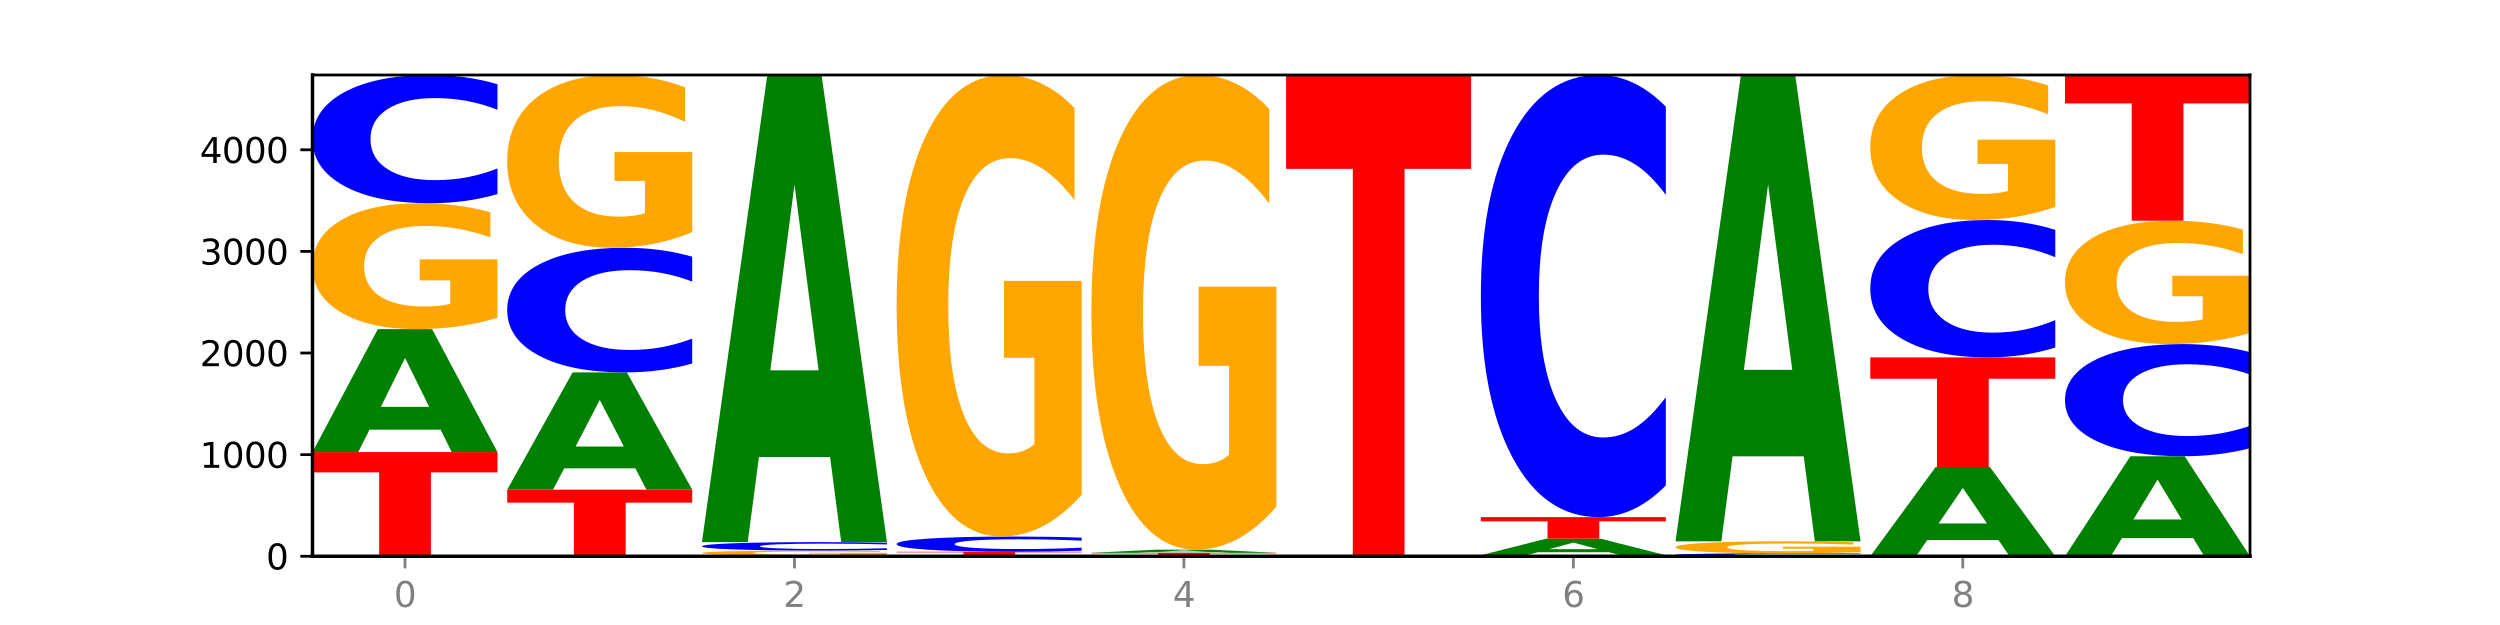 <?xml version="1.0" encoding="utf-8" standalone="no"?>
<!DOCTYPE svg PUBLIC "-//W3C//DTD SVG 1.1//EN"
  "http://www.w3.org/Graphics/SVG/1.1/DTD/svg11.dtd">
<svg xmlns:xlink="http://www.w3.org/1999/xlink" width="720pt" height="180pt" viewBox="0 0 720 180" xmlns="http://www.w3.org/2000/svg" version="1.1">
 <defs>
  <style type="text/css">*{stroke-linejoin: round; stroke-linecap: butt}</style>
 </defs>
 <g id="figure_1">
  <g id="patch_1">
   <path d="M 0 180 
L 720 180 
L 720 0 
L 0 0 
z
" style="fill: #ffffff"/>
  </g>
  <g id="axes_1">
   <g id="patch_2">
    <path d="M 90 160.2 
L 648 160.2 
L 648 21.6 
L 90 21.6 
z
" style="fill: #ffffff"/>
   </g>
   <g id="line2d_1">
    <path d="M 90 160.2 
L 648 160.2 
" clip-path="url(#p75f5efd5ef)" style="fill: none; stroke: #000000; stroke-width: 0.5; stroke-linecap: square"/>
   </g>
   <g id="patch_3">
    <path d="M 90 130.203 
L 143.276 130.203 
L 143.276 136.053 
L 124.109 136.053 
L 124.109 160.2 
L 109.204 160.2 
L 109.204 136.053 
L 90 136.053 
L 90 130.203 
z
" clip-path="url(#p75f5efd5ef)" style="fill: #ff0000"/>
   </g>
   <g id="patch_4">
    <path d="M 126.905 123.752 
L 106.415 123.752 
L 103.18 130.203 
L 90 130.203 
L 108.823 94.792 
L 124.454 94.792 
L 143.276 130.203 
L 130.107 130.203 
L 126.905 123.752 
z
M 109.683 117.18 
L 123.604 117.18 
L 116.655 103.095 
L 109.683 117.18 
z
" clip-path="url(#p75f5efd5ef)" style="fill: #008000"/>
   </g>
   <g id="patch_5">
    <path d="M 143.276 91.512 
Q 137.903 93.152 132.124 93.976 
Q 126.345 94.792 120.184 94.792 
Q 106.262 94.792 98.131 89.909 
Q 90 85.025 90 76.674 
Q 90 68.225 98.274 63.379 
Q 106.561 58.533 120.972 58.533 
Q 126.525 58.533 131.611 59.192 
Q 136.709 59.843 141.223 61.132 
L 141.223 68.36 
Q 136.566 66.704 131.957 65.888 
Q 127.348 65.064 122.716 65.064 
Q 114.143 65.064 109.498 68.075 
Q 104.853 71.079 104.853 76.674 
Q 104.853 82.216 109.331 85.242 
Q 113.808 88.261 122.047 88.261 
Q 124.292 88.261 126.214 88.089 
Q 128.136 87.909 129.665 87.534 
L 129.665 80.748 
L 120.889 80.748 
L 120.889 74.704 
L 143.276 74.704 
L 143.276 91.512 
z
" clip-path="url(#p75f5efd5ef)" style="fill: #ffa600"/>
   </g>
   <g id="patch_6">
    <path d="M 143.276 55.885 
Q 138.82 57.198 134.001 57.861 
Q 129.182 58.533 123.934 58.533 
Q 108.282 58.533 99.141 53.558 
Q 90 48.584 90 40.078 
Q 90 31.541 99.141 26.574 
Q 108.282 21.6 123.934 21.6 
Q 129.182 21.6 134.001 22.271 
Q 138.82 22.935 143.276 24.247 
L 143.276 31.609 
Q 138.78 29.87 134.417 29.061 
Q 130.055 28.253 125.236 28.253 
Q 116.591 28.253 111.638 31.403 
Q 106.698 34.547 106.698 40.078 
Q 106.698 45.586 111.638 48.737 
Q 116.591 51.88 125.236 51.88 
Q 130.055 51.88 134.417 51.071 
Q 138.78 50.255 143.276 48.516 
L 143.276 55.885 
z
" clip-path="url(#p75f5efd5ef)" style="fill: #0000ff"/>
   </g>
   <g id="patch_7">
    <path d="M 146.08 141.031 
L 199.357 141.031 
L 199.357 144.77 
L 180.19 144.77 
L 180.19 160.2 
L 165.285 160.2 
L 165.285 144.77 
L 146.08 144.77 
L 146.08 141.031 
z
" clip-path="url(#p75f5efd5ef)" style="fill: #ff0000"/>
   </g>
   <g id="patch_8">
    <path d="M 182.985 134.879 
L 162.496 134.879 
L 159.261 141.031 
L 146.08 141.031 
L 164.903 107.259 
L 180.534 107.259 
L 199.357 141.031 
L 186.187 141.031 
L 182.985 134.879 
z
M 165.764 128.611 
L 179.684 128.611 
L 172.735 115.178 
L 165.764 128.611 
z
" clip-path="url(#p75f5efd5ef)" style="fill: #008000"/>
   </g>
   <g id="patch_9">
    <path d="M 199.357 104.685 
Q 194.9 105.961 190.081 106.607 
Q 185.263 107.259 180.014 107.259 
Q 164.363 107.259 155.222 102.423 
Q 146.08 97.587 146.08 89.316 
Q 146.08 81.016 155.222 76.187 
Q 164.363 71.351 180.014 71.351 
Q 185.263 71.351 190.081 72.004 
Q 194.9 72.649 199.357 73.925 
L 199.357 81.083 
Q 194.86 79.391 190.498 78.605 
Q 186.135 77.819 181.316 77.819 
Q 172.672 77.819 167.718 80.882 
Q 162.779 83.938 162.779 89.316 
Q 162.779 94.672 167.718 97.735 
Q 172.672 100.791 181.316 100.791 
Q 186.135 100.791 190.498 100.005 
Q 194.86 99.211 199.357 97.52 
L 199.357 104.685 
z
" clip-path="url(#p75f5efd5ef)" style="fill: #0000ff"/>
   </g>
   <g id="patch_10">
    <path d="M 199.357 66.85 
Q 193.984 69.1 188.205 70.231 
Q 182.426 71.351 176.265 71.351 
Q 162.343 71.351 154.212 64.65 
Q 146.08 57.95 146.08 46.491 
Q 146.08 34.898 154.355 28.249 
Q 162.641 21.6 177.053 21.6 
Q 182.605 21.6 187.691 22.504 
Q 192.79 23.398 197.303 25.166 
L 197.303 35.083 
Q 192.646 32.812 188.038 31.692 
Q 183.429 30.562 178.796 30.562 
Q 170.223 30.562 165.578 34.693 
Q 160.934 38.814 160.934 46.491 
Q 160.934 54.096 165.411 58.248 
Q 169.889 62.389 178.127 62.389 
Q 180.372 62.389 182.294 62.153 
Q 184.217 61.906 185.745 61.392 
L 185.745 52.082 
L 176.969 52.082 
L 176.969 43.788 
L 199.357 43.788 
L 199.357 66.85 
z
" clip-path="url(#p75f5efd5ef)" style="fill: #ffa600"/>
   </g>
   <g id="patch_11">
    <path d="M 202.161 159.995 
L 255.437 159.995 
L 255.437 160.035 
L 236.27 160.035 
L 236.27 160.2 
L 221.365 160.2 
L 221.365 160.035 
L 202.161 160.035 
L 202.161 159.995 
z
" clip-path="url(#p75f5efd5ef)" style="fill: #ff0000"/>
   </g>
   <g id="patch_12">
    <path d="M 255.437 159.865 
Q 250.064 159.93 244.285 159.963 
Q 238.506 159.995 232.345 159.995 
Q 218.423 159.995 210.292 159.802 
Q 202.161 159.609 202.161 159.279 
Q 202.161 158.944 210.435 158.753 
Q 218.722 158.561 233.133 158.561 
Q 238.685 158.561 243.772 158.587 
Q 248.87 158.613 253.384 158.664 
L 253.384 158.95 
Q 248.727 158.884 244.118 158.852 
Q 239.509 158.819 234.876 158.819 
Q 226.304 158.819 221.659 158.939 
Q 217.014 159.057 217.014 159.279 
Q 217.014 159.498 221.492 159.617 
Q 225.969 159.737 234.208 159.737 
Q 236.453 159.737 238.375 159.73 
Q 240.297 159.723 241.826 159.708 
L 241.826 159.44 
L 233.05 159.44 
L 233.05 159.201 
L 255.437 159.201 
L 255.437 159.865 
z
" clip-path="url(#p75f5efd5ef)" style="fill: #ffa600"/>
   </g>
   <g id="patch_13">
    <path d="M 255.437 158.387 
Q 250.981 158.473 246.162 158.517 
Q 241.343 158.561 236.094 158.561 
Q 220.443 158.561 211.302 158.234 
Q 202.161 157.907 202.161 157.347 
Q 202.161 156.786 211.302 156.459 
Q 220.443 156.132 236.094 156.132 
Q 241.343 156.132 246.162 156.176 
Q 250.981 156.22 255.437 156.306 
L 255.437 156.79 
Q 250.94 156.676 246.578 156.623 
Q 242.215 156.57 237.397 156.57 
Q 228.752 156.57 223.799 156.777 
Q 218.859 156.984 218.859 157.347 
Q 218.859 157.71 223.799 157.917 
Q 228.752 158.124 237.397 158.124 
Q 242.215 158.124 246.578 158.07 
Q 250.94 158.017 255.437 157.902 
L 255.437 158.387 
z
" clip-path="url(#p75f5efd5ef)" style="fill: #0000ff"/>
   </g>
   <g id="patch_14">
    <path d="M 239.065 131.625 
L 218.576 131.625 
L 215.341 156.132 
L 202.161 156.132 
L 220.983 21.6 
L 236.615 21.6 
L 255.437 156.132 
L 242.268 156.132 
L 239.065 131.625 
z
M 221.844 106.656 
L 235.765 106.656 
L 228.815 53.143 
L 221.844 106.656 
z
" clip-path="url(#p75f5efd5ef)" style="fill: #008000"/>
   </g>
   <g id="patch_15">
    <path d="M 295.146 160.131 
L 274.657 160.131 
L 271.421 160.2 
L 258.241 160.2 
L 277.064 159.82 
L 292.695 159.82 
L 311.518 160.2 
L 298.348 160.2 
L 295.146 160.131 
z
M 277.924 160.06 
L 291.845 160.06 
L 284.896 159.909 
L 277.924 160.06 
z
" clip-path="url(#p75f5efd5ef)" style="fill: #008000"/>
   </g>
   <g id="patch_16">
    <path d="M 258.241 158.912 
L 311.518 158.912 
L 311.518 159.089 
L 292.35 159.089 
L 292.35 159.82 
L 277.445 159.82 
L 277.445 159.089 
L 258.241 159.089 
L 258.241 158.912 
z
" clip-path="url(#p75f5efd5ef)" style="fill: #ff0000"/>
   </g>
   <g id="patch_17">
    <path d="M 311.518 158.598 
Q 307.061 158.754 302.242 158.833 
Q 297.423 158.912 292.175 158.912 
Q 276.524 158.912 267.382 158.321 
Q 258.241 157.73 258.241 156.719 
Q 258.241 155.704 267.382 155.114 
Q 276.524 154.523 292.175 154.523 
Q 297.423 154.523 302.242 154.602 
Q 307.061 154.681 311.518 154.837 
L 311.518 155.712 
Q 307.021 155.506 302.658 155.409 
Q 298.296 155.313 293.477 155.313 
Q 284.832 155.313 279.879 155.688 
Q 274.94 156.061 274.94 156.719 
Q 274.94 157.374 279.879 157.748 
Q 284.832 158.122 293.477 158.122 
Q 298.296 158.122 302.658 158.025 
Q 307.021 157.928 311.518 157.722 
L 311.518 158.598 
z
" clip-path="url(#p75f5efd5ef)" style="fill: #0000ff"/>
   </g>
   <g id="patch_18">
    <path d="M 311.518 142.496 
Q 306.145 148.509 300.366 151.53 
Q 294.587 154.523 288.426 154.523 
Q 274.504 154.523 266.372 136.62 
Q 258.241 118.718 258.241 88.102 
Q 258.241 57.13 266.516 39.365 
Q 274.802 21.6 289.214 21.6 
Q 294.766 21.6 299.852 24.016 
Q 304.951 26.405 309.464 31.128 
L 309.464 57.624 
Q 304.807 51.556 300.198 48.563 
Q 295.59 45.543 290.957 45.543 
Q 282.384 45.543 277.739 56.581 
Q 273.095 67.592 273.095 88.102 
Q 273.095 108.421 277.572 119.514 
Q 282.05 130.579 290.288 130.579 
Q 292.533 130.579 294.455 129.948 
Q 296.378 129.289 297.906 127.916 
L 297.906 103.039 
L 289.13 103.039 
L 289.13 80.881 
L 311.518 80.881 
L 311.518 142.496 
z
" clip-path="url(#p75f5efd5ef)" style="fill: #ffa600"/>
   </g>
   <g id="patch_19">
    <path d="M 367.598 160.192 
Q 363.142 160.196 358.323 160.198 
Q 353.504 160.2 348.255 160.2 
Q 332.604 160.2 323.463 160.184 
Q 314.322 160.168 314.322 160.142 
Q 314.322 160.114 323.463 160.099 
Q 332.604 160.083 348.255 160.083 
Q 353.504 160.083 358.323 160.085 
Q 363.142 160.087 367.598 160.091 
L 367.598 160.115 
Q 363.101 160.109 358.739 160.107 
Q 354.376 160.104 349.557 160.104 
Q 340.913 160.104 335.96 160.114 
Q 331.02 160.124 331.02 160.142 
Q 331.02 160.159 335.96 160.169 
Q 340.913 160.179 349.557 160.179 
Q 354.376 160.179 358.739 160.176 
Q 363.101 160.174 367.598 160.168 
L 367.598 160.192 
z
" clip-path="url(#p75f5efd5ef)" style="fill: #0000ff"/>
   </g>
   <g id="patch_20">
    <path d="M 314.322 159.205 
L 367.598 159.205 
L 367.598 159.376 
L 348.431 159.376 
L 348.431 160.083 
L 333.526 160.083 
L 333.526 159.376 
L 314.322 159.376 
L 314.322 159.205 
z
" clip-path="url(#p75f5efd5ef)" style="fill: #ff0000"/>
   </g>
   <g id="patch_21">
    <path d="M 351.226 159.04 
L 330.737 159.04 
L 327.502 159.205 
L 314.322 159.205 
L 333.144 158.298 
L 348.775 158.298 
L 367.598 159.205 
L 354.429 159.205 
L 351.226 159.04 
z
M 334.005 158.871 
L 347.926 158.871 
L 340.976 158.51 
L 334.005 158.871 
z
" clip-path="url(#p75f5efd5ef)" style="fill: #008000"/>
   </g>
   <g id="patch_22">
    <path d="M 367.598 145.93 
Q 362.225 152.114 356.446 155.22 
Q 350.667 158.298 344.506 158.298 
Q 330.584 158.298 322.453 139.887 
Q 314.322 121.476 314.322 89.991 
Q 314.322 58.139 322.596 39.87 
Q 330.882 21.6 345.294 21.6 
Q 350.846 21.6 355.933 24.085 
Q 361.031 26.542 365.544 31.398 
L 365.544 58.648 
Q 360.888 52.407 356.279 49.329 
Q 351.67 46.223 347.037 46.223 
Q 338.464 46.223 333.82 57.575 
Q 329.175 68.898 329.175 89.991 
Q 329.175 110.887 333.653 122.295 
Q 338.13 133.675 346.369 133.675 
Q 348.613 133.675 350.536 133.025 
Q 352.458 132.347 353.986 130.936 
L 353.986 105.352 
L 345.21 105.352 
L 345.21 82.565 
L 367.598 82.565 
L 367.598 145.93 
z
" clip-path="url(#p75f5efd5ef)" style="fill: #ffa600"/>
   </g>
   <g id="patch_23">
    <path d="M 407.307 160.195 
L 386.817 160.195 
L 383.582 160.2 
L 370.402 160.2 
L 389.225 160.171 
L 404.856 160.171 
L 423.678 160.2 
L 410.509 160.2 
L 407.307 160.195 
z
M 390.085 160.189 
L 404.006 160.189 
L 397.057 160.178 
L 390.085 160.189 
z
" clip-path="url(#p75f5efd5ef)" style="fill: #008000"/>
   </g>
   <g id="patch_24">
    <path d="M 370.402 21.6 
L 423.678 21.6 
L 423.678 48.625 
L 404.511 48.625 
L 404.511 160.171 
L 389.606 160.171 
L 389.606 48.625 
L 370.402 48.625 
L 370.402 21.6 
z
" clip-path="url(#p75f5efd5ef)" style="fill: #ff0000"/>
   </g>
   <g id="patch_25">
    <path d="M 479.759 160.174 
Q 474.386 160.187 468.607 160.193 
Q 462.828 160.2 456.667 160.2 
Q 442.745 160.2 434.614 160.161 
Q 426.482 160.121 426.482 160.054 
Q 426.482 159.986 434.757 159.946 
Q 443.043 159.907 457.455 159.907 
Q 463.007 159.907 468.093 159.913 
Q 473.192 159.918 477.705 159.928 
L 477.705 159.987 
Q 473.049 159.973 468.44 159.967 
Q 463.831 159.96 459.198 159.96 
Q 450.625 159.96 445.98 159.984 
Q 441.336 160.009 441.336 160.054 
Q 441.336 160.099 445.813 160.123 
Q 450.291 160.147 458.529 160.147 
Q 460.774 160.147 462.697 160.146 
Q 464.619 160.144 466.147 160.141 
L 466.147 160.087 
L 457.371 160.087 
L 457.371 160.038 
L 479.759 160.038 
L 479.759 160.174 
z
" clip-path="url(#p75f5efd5ef)" style="fill: #ffa600"/>
   </g>
   <g id="patch_26">
    <path d="M 463.387 159.038 
L 442.898 159.038 
L 439.663 159.907 
L 426.482 159.907 
L 445.305 155.137 
L 460.936 155.137 
L 479.759 159.907 
L 466.589 159.907 
L 463.387 159.038 
z
M 446.166 158.153 
L 460.087 158.153 
L 453.137 156.256 
L 446.166 158.153 
z
" clip-path="url(#p75f5efd5ef)" style="fill: #008000"/>
   </g>
   <g id="patch_27">
    <path d="M 426.482 148.933 
L 479.759 148.933 
L 479.759 150.143 
L 460.592 150.143 
L 460.592 155.137 
L 445.687 155.137 
L 445.687 150.143 
L 426.482 150.143 
L 426.482 148.933 
z
" clip-path="url(#p75f5efd5ef)" style="fill: #ff0000"/>
   </g>
   <g id="patch_28">
    <path d="M 479.759 139.806 
Q 475.302 144.33 470.483 146.618 
Q 465.665 148.933 460.416 148.933 
Q 444.765 148.933 435.624 131.783 
Q 426.482 114.634 426.482 85.306 
Q 426.482 55.873 435.624 38.75 
Q 444.765 21.6 460.416 21.6 
Q 465.665 21.6 470.483 23.915 
Q 475.302 26.203 479.759 30.727 
L 479.759 56.11 
Q 475.262 50.112 470.9 47.324 
Q 466.537 44.536 461.718 44.536 
Q 453.074 44.536 448.12 55.399 
Q 443.181 66.236 443.181 85.306 
Q 443.181 104.297 448.12 115.16 
Q 453.074 125.997 461.718 125.997 
Q 466.537 125.997 470.9 123.209 
Q 475.262 120.394 479.759 114.397 
L 479.759 139.806 
z
" clip-path="url(#p75f5efd5ef)" style="fill: #0000ff"/>
   </g>
   <g id="patch_29">
    <path d="M 535.839 160.139 
Q 531.383 160.169 526.564 160.185 
Q 521.745 160.2 516.496 160.2 
Q 500.845 160.2 491.704 160.086 
Q 482.563 159.971 482.563 159.776 
Q 482.563 159.58 491.704 159.466 
Q 500.845 159.351 516.496 159.351 
Q 521.745 159.351 526.564 159.367 
Q 531.383 159.382 535.839 159.412 
L 535.839 159.581 
Q 531.342 159.541 526.98 159.523 
Q 522.617 159.504 517.799 159.504 
Q 509.154 159.504 504.201 159.577 
Q 499.261 159.649 499.261 159.776 
Q 499.261 159.902 504.201 159.975 
Q 509.154 160.047 517.799 160.047 
Q 522.617 160.047 526.98 160.029 
Q 531.342 160.01 535.839 159.97 
L 535.839 160.139 
z
" clip-path="url(#p75f5efd5ef)" style="fill: #0000ff"/>
   </g>
   <g id="patch_30">
    <path d="M 535.839 159.039 
Q 530.466 159.195 524.687 159.274 
Q 518.908 159.351 512.747 159.351 
Q 498.825 159.351 490.694 158.886 
Q 482.563 158.421 482.563 157.626 
Q 482.563 156.821 490.837 156.36 
Q 499.124 155.898 513.535 155.898 
Q 519.087 155.898 524.174 155.961 
Q 529.272 156.023 533.786 156.146 
L 533.786 156.834 
Q 529.129 156.676 524.52 156.599 
Q 519.911 156.52 515.278 156.52 
Q 506.706 156.52 502.061 156.807 
Q 497.416 157.093 497.416 157.626 
Q 497.416 158.154 501.894 158.442 
Q 506.371 158.729 514.61 158.729 
Q 516.855 158.729 518.777 158.713 
Q 520.699 158.696 522.228 158.66 
L 522.228 158.014 
L 513.452 158.014 
L 513.452 157.438 
L 535.839 157.438 
L 535.839 159.039 
z
" clip-path="url(#p75f5efd5ef)" style="fill: #ffa600"/>
   </g>
   <g id="patch_31">
    <path d="M 519.467 131.433 
L 498.978 131.433 
L 495.743 155.898 
L 482.563 155.898 
L 501.385 21.6 
L 517.017 21.6 
L 535.839 155.898 
L 522.67 155.898 
L 519.467 131.433 
z
M 502.246 106.508 
L 516.167 106.508 
L 509.217 53.088 
L 502.246 106.508 
z
" clip-path="url(#p75f5efd5ef)" style="fill: #008000"/>
   </g>
   <g id="patch_32">
    <path d="M 575.548 155.519 
L 555.059 155.519 
L 551.823 160.2 
L 538.643 160.2 
L 557.466 134.505 
L 573.097 134.505 
L 591.92 160.2 
L 578.75 160.2 
L 575.548 155.519 
z
M 558.326 150.75 
L 572.247 150.75 
L 565.298 140.53 
L 558.326 150.75 
z
" clip-path="url(#p75f5efd5ef)" style="fill: #008000"/>
   </g>
   <g id="patch_33">
    <path d="M 538.643 102.928 
L 591.92 102.928 
L 591.92 109.086 
L 572.752 109.086 
L 572.752 134.505 
L 557.847 134.505 
L 557.847 109.086 
L 538.643 109.086 
L 538.643 102.928 
z
" clip-path="url(#p75f5efd5ef)" style="fill: #ff0000"/>
   </g>
   <g id="patch_34">
    <path d="M 591.92 100.092 
Q 587.463 101.498 582.644 102.209 
Q 577.825 102.928 572.577 102.928 
Q 556.926 102.928 547.784 97.599 
Q 538.643 92.27 538.643 83.157 
Q 538.643 74.011 547.784 68.69 
Q 556.926 63.361 572.577 63.361 
Q 577.825 63.361 582.644 64.081 
Q 587.463 64.792 591.92 66.198 
L 591.92 74.085 
Q 587.423 72.221 583.06 71.355 
Q 578.698 70.488 573.879 70.488 
Q 565.234 70.488 560.281 73.864 
Q 555.342 77.231 555.342 83.157 
Q 555.342 89.058 560.281 92.434 
Q 565.234 95.801 573.879 95.801 
Q 578.698 95.801 583.06 94.935 
Q 587.423 94.06 591.92 92.197 
L 591.92 100.092 
z
" clip-path="url(#p75f5efd5ef)" style="fill: #0000ff"/>
   </g>
   <g id="patch_35">
    <path d="M 591.92 59.583 
Q 586.547 61.472 580.768 62.421 
Q 574.989 63.361 568.828 63.361 
Q 554.906 63.361 546.774 57.737 
Q 538.643 52.112 538.643 42.494 
Q 538.643 32.763 546.918 27.181 
Q 555.204 21.6 569.616 21.6 
Q 575.168 21.6 580.254 22.359 
Q 585.353 23.11 589.866 24.593 
L 589.866 32.918 
Q 585.209 31.012 580.6 30.071 
Q 575.992 29.122 571.359 29.122 
Q 562.786 29.122 558.141 32.59 
Q 553.497 36.05 553.497 42.494 
Q 553.497 48.877 557.974 52.363 
Q 562.452 55.839 570.69 55.839 
Q 572.935 55.839 574.857 55.641 
Q 576.78 55.434 578.308 55.002 
L 578.308 47.187 
L 569.532 47.187 
L 569.532 40.225 
L 591.92 40.225 
L 591.92 59.583 
z
" clip-path="url(#p75f5efd5ef)" style="fill: #ffa600"/>
   </g>
   <g id="patch_36">
    <path d="M 631.628 154.954 
L 611.139 154.954 
L 607.904 160.2 
L 594.724 160.2 
L 613.546 131.403 
L 629.177 131.403 
L 648 160.2 
L 634.831 160.2 
L 631.628 154.954 
z
M 614.407 149.609 
L 628.328 149.609 
L 621.378 138.155 
L 614.407 149.609 
z
" clip-path="url(#p75f5efd5ef)" style="fill: #008000"/>
   </g>
   <g id="patch_37">
    <path d="M 648 129.087 
Q 643.544 130.235 638.725 130.816 
Q 633.906 131.403 628.657 131.403 
Q 613.006 131.403 603.865 127.052 
Q 594.724 122.7 594.724 115.259 
Q 594.724 107.79 603.865 103.446 
Q 613.006 99.094 628.657 99.094 
Q 633.906 99.094 638.725 99.682 
Q 643.544 100.262 648 101.41 
L 648 107.851 
Q 643.503 106.329 639.141 105.621 
Q 634.778 104.914 629.959 104.914 
Q 621.315 104.914 616.362 107.67 
Q 611.422 110.42 611.422 115.259 
Q 611.422 120.077 616.362 122.834 
Q 621.315 125.583 629.959 125.583 
Q 634.778 125.583 639.141 124.876 
Q 643.503 124.162 648 122.64 
L 648 129.087 
z
" clip-path="url(#p75f5efd5ef)" style="fill: #0000ff"/>
   </g>
   <g id="patch_38">
    <path d="M 648 95.88 
Q 642.627 97.487 636.848 98.294 
Q 631.069 99.094 624.908 99.094 
Q 610.986 99.094 602.855 94.309 
Q 594.724 89.524 594.724 81.341 
Q 594.724 73.063 602.998 68.315 
Q 611.284 63.566 625.696 63.566 
Q 631.248 63.566 636.335 64.212 
Q 641.433 64.851 645.946 66.113 
L 645.946 73.195 
Q 641.29 71.573 636.681 70.773 
Q 632.072 69.966 627.439 69.966 
Q 618.866 69.966 614.222 72.916 
Q 609.577 75.859 609.577 81.341 
Q 609.577 86.772 614.055 89.737 
Q 618.532 92.695 626.771 92.695 
Q 629.015 92.695 630.938 92.526 
Q 632.86 92.35 634.388 91.983 
L 634.388 85.334 
L 625.612 85.334 
L 625.612 79.411 
L 648 79.411 
L 648 95.88 
z
" clip-path="url(#p75f5efd5ef)" style="fill: #ffa600"/>
   </g>
   <g id="patch_39">
    <path d="M 594.724 21.6 
L 648 21.6 
L 648 29.785 
L 628.833 29.785 
L 628.833 63.566 
L 613.928 63.566 
L 613.928 29.785 
L 594.724 29.785 
L 594.724 21.6 
z
" clip-path="url(#p75f5efd5ef)" style="fill: #ff0000"/>
   </g>
   <g id="matplotlib.axis_1">
    <g id="xtick_1">
     <g id="line2d_2">
      <defs>
       <path id="mb9147d0e28" d="M 0 0 
L 0 3.5 
" style="stroke: #808080; stroke-width: 0.8"/>
      </defs>
      <g>
       <use xlink:href="#mb9147d0e28" x="116.638" y="160.2" style="fill: #808080; stroke: #808080; stroke-width: 0.8"/>
      </g>
     </g>
     <g id="text_1">
      <!-- 0 -->
      <g style="fill: #808080" transform="translate(113.457 174.798) scale(0.1 -0.1)">
       <defs>
        <path id="DejaVuSans-30" d="M 2034 4250 
Q 1547 4250 1301 3770 
Q 1056 3291 1056 2328 
Q 1056 1369 1301 889 
Q 1547 409 2034 409 
Q 2525 409 2770 889 
Q 3016 1369 3016 2328 
Q 3016 3291 2770 3770 
Q 2525 4250 2034 4250 
z
M 2034 4750 
Q 2819 4750 3233 4129 
Q 3647 3509 3647 2328 
Q 3647 1150 3233 529 
Q 2819 -91 2034 -91 
Q 1250 -91 836 529 
Q 422 1150 422 2328 
Q 422 3509 836 4129 
Q 1250 4750 2034 4750 
z
" transform="scale(0.016)"/>
       </defs>
       <use xlink:href="#DejaVuSans-30"/>
      </g>
     </g>
    </g>
    <g id="xtick_2">
     <g id="line2d_3">
      <g>
       <use xlink:href="#mb9147d0e28" x="228.799" y="160.2" style="fill: #808080; stroke: #808080; stroke-width: 0.8"/>
      </g>
     </g>
     <g id="text_2">
      <!-- 2 -->
      <g style="fill: #808080" transform="translate(225.618 174.798) scale(0.1 -0.1)">
       <defs>
        <path id="DejaVuSans-32" d="M 1228 531 
L 3431 531 
L 3431 0 
L 469 0 
L 469 531 
Q 828 903 1448 1529 
Q 2069 2156 2228 2338 
Q 2531 2678 2651 2914 
Q 2772 3150 2772 3378 
Q 2772 3750 2511 3984 
Q 2250 4219 1831 4219 
Q 1534 4219 1204 4116 
Q 875 4013 500 3803 
L 500 4441 
Q 881 4594 1212 4672 
Q 1544 4750 1819 4750 
Q 2544 4750 2975 4387 
Q 3406 4025 3406 3419 
Q 3406 3131 3298 2873 
Q 3191 2616 2906 2266 
Q 2828 2175 2409 1742 
Q 1991 1309 1228 531 
z
" transform="scale(0.016)"/>
       </defs>
       <use xlink:href="#DejaVuSans-32"/>
      </g>
     </g>
    </g>
    <g id="xtick_3">
     <g id="line2d_4">
      <g>
       <use xlink:href="#mb9147d0e28" x="340.96" y="160.2" style="fill: #808080; stroke: #808080; stroke-width: 0.8"/>
      </g>
     </g>
     <g id="text_3">
      <!-- 4 -->
      <g style="fill: #808080" transform="translate(337.779 174.798) scale(0.1 -0.1)">
       <defs>
        <path id="DejaVuSans-34" d="M 2419 4116 
L 825 1625 
L 2419 1625 
L 2419 4116 
z
M 2253 4666 
L 3047 4666 
L 3047 1625 
L 3713 1625 
L 3713 1100 
L 3047 1100 
L 3047 0 
L 2419 0 
L 2419 1100 
L 313 1100 
L 313 1709 
L 2253 4666 
z
" transform="scale(0.016)"/>
       </defs>
       <use xlink:href="#DejaVuSans-34"/>
      </g>
     </g>
    </g>
    <g id="xtick_4">
     <g id="line2d_5">
      <g>
       <use xlink:href="#mb9147d0e28" x="453.121" y="160.2" style="fill: #808080; stroke: #808080; stroke-width: 0.8"/>
      </g>
     </g>
     <g id="text_4">
      <!-- 6 -->
      <g style="fill: #808080" transform="translate(449.939 174.798) scale(0.1 -0.1)">
       <defs>
        <path id="DejaVuSans-36" d="M 2113 2584 
Q 1688 2584 1439 2293 
Q 1191 2003 1191 1497 
Q 1191 994 1439 701 
Q 1688 409 2113 409 
Q 2538 409 2786 701 
Q 3034 994 3034 1497 
Q 3034 2003 2786 2293 
Q 2538 2584 2113 2584 
z
M 3366 4563 
L 3366 3988 
Q 3128 4100 2886 4159 
Q 2644 4219 2406 4219 
Q 1781 4219 1451 3797 
Q 1122 3375 1075 2522 
Q 1259 2794 1537 2939 
Q 1816 3084 2150 3084 
Q 2853 3084 3261 2657 
Q 3669 2231 3669 1497 
Q 3669 778 3244 343 
Q 2819 -91 2113 -91 
Q 1303 -91 875 529 
Q 447 1150 447 2328 
Q 447 3434 972 4092 
Q 1497 4750 2381 4750 
Q 2619 4750 2861 4703 
Q 3103 4656 3366 4563 
z
" transform="scale(0.016)"/>
       </defs>
       <use xlink:href="#DejaVuSans-36"/>
      </g>
     </g>
    </g>
    <g id="xtick_5">
     <g id="line2d_6">
      <g>
       <use xlink:href="#mb9147d0e28" x="565.281" y="160.2" style="fill: #808080; stroke: #808080; stroke-width: 0.8"/>
      </g>
     </g>
     <g id="text_5">
      <!-- 8 -->
      <g style="fill: #808080" transform="translate(562.1 174.798) scale(0.1 -0.1)">
       <defs>
        <path id="DejaVuSans-38" d="M 2034 2216 
Q 1584 2216 1326 1975 
Q 1069 1734 1069 1313 
Q 1069 891 1326 650 
Q 1584 409 2034 409 
Q 2484 409 2743 651 
Q 3003 894 3003 1313 
Q 3003 1734 2745 1975 
Q 2488 2216 2034 2216 
z
M 1403 2484 
Q 997 2584 770 2862 
Q 544 3141 544 3541 
Q 544 4100 942 4425 
Q 1341 4750 2034 4750 
Q 2731 4750 3128 4425 
Q 3525 4100 3525 3541 
Q 3525 3141 3298 2862 
Q 3072 2584 2669 2484 
Q 3125 2378 3379 2068 
Q 3634 1759 3634 1313 
Q 3634 634 3220 271 
Q 2806 -91 2034 -91 
Q 1263 -91 848 271 
Q 434 634 434 1313 
Q 434 1759 690 2068 
Q 947 2378 1403 2484 
z
M 1172 3481 
Q 1172 3119 1398 2916 
Q 1625 2713 2034 2713 
Q 2441 2713 2670 2916 
Q 2900 3119 2900 3481 
Q 2900 3844 2670 4047 
Q 2441 4250 2034 4250 
Q 1625 4250 1398 4047 
Q 1172 3844 1172 3481 
z
" transform="scale(0.016)"/>
       </defs>
       <use xlink:href="#DejaVuSans-38"/>
      </g>
     </g>
    </g>
   </g>
   <g id="matplotlib.axis_2">
    <g id="ytick_1">
     <g id="line2d_7">
      <defs>
       <path id="m2aeab5dcd7" d="M 0 0 
L -3.5 0 
" style="stroke: #000000; stroke-width: 0.8"/>
      </defs>
      <g>
       <use xlink:href="#m2aeab5dcd7" x="90" y="160.2" style="stroke: #000000; stroke-width: 0.8"/>
      </g>
     </g>
     <g id="text_6">
      <!-- 0 -->
      <g transform="translate(76.638 163.999) scale(0.1 -0.1)">
       <use xlink:href="#DejaVuSans-30"/>
      </g>
     </g>
    </g>
    <g id="ytick_2">
     <g id="line2d_8">
      <g>
       <use xlink:href="#m2aeab5dcd7" x="90" y="130.935" style="stroke: #000000; stroke-width: 0.8"/>
      </g>
     </g>
     <g id="text_7">
      <!-- 1000 -->
      <g transform="translate(57.55 134.734) scale(0.1 -0.1)">
       <defs>
        <path id="DejaVuSans-31" d="M 794 531 
L 1825 531 
L 1825 4091 
L 703 3866 
L 703 4441 
L 1819 4666 
L 2450 4666 
L 2450 531 
L 3481 531 
L 3481 0 
L 794 0 
L 794 531 
z
" transform="scale(0.016)"/>
       </defs>
       <use xlink:href="#DejaVuSans-31"/>
       <use xlink:href="#DejaVuSans-30" x="63.623"/>
       <use xlink:href="#DejaVuSans-30" x="127.246"/>
       <use xlink:href="#DejaVuSans-30" x="190.869"/>
      </g>
     </g>
    </g>
    <g id="ytick_3">
     <g id="line2d_9">
      <g>
       <use xlink:href="#m2aeab5dcd7" x="90" y="101.67" style="stroke: #000000; stroke-width: 0.8"/>
      </g>
     </g>
     <g id="text_8">
      <!-- 2000 -->
      <g transform="translate(57.55 105.469) scale(0.1 -0.1)">
       <use xlink:href="#DejaVuSans-32"/>
       <use xlink:href="#DejaVuSans-30" x="63.623"/>
       <use xlink:href="#DejaVuSans-30" x="127.246"/>
       <use xlink:href="#DejaVuSans-30" x="190.869"/>
      </g>
     </g>
    </g>
    <g id="ytick_4">
     <g id="line2d_10">
      <g>
       <use xlink:href="#m2aeab5dcd7" x="90" y="72.404" style="stroke: #000000; stroke-width: 0.8"/>
      </g>
     </g>
     <g id="text_9">
      <!-- 3000 -->
      <g transform="translate(57.55 76.204) scale(0.1 -0.1)">
       <defs>
        <path id="DejaVuSans-33" d="M 2597 2516 
Q 3050 2419 3304 2112 
Q 3559 1806 3559 1356 
Q 3559 666 3084 287 
Q 2609 -91 1734 -91 
Q 1441 -91 1130 -33 
Q 819 25 488 141 
L 488 750 
Q 750 597 1062 519 
Q 1375 441 1716 441 
Q 2309 441 2620 675 
Q 2931 909 2931 1356 
Q 2931 1769 2642 2001 
Q 2353 2234 1838 2234 
L 1294 2234 
L 1294 2753 
L 1863 2753 
Q 2328 2753 2575 2939 
Q 2822 3125 2822 3475 
Q 2822 3834 2567 4026 
Q 2313 4219 1838 4219 
Q 1578 4219 1281 4162 
Q 984 4106 628 3988 
L 628 4550 
Q 988 4650 1302 4700 
Q 1616 4750 1894 4750 
Q 2613 4750 3031 4423 
Q 3450 4097 3450 3541 
Q 3450 3153 3228 2886 
Q 3006 2619 2597 2516 
z
" transform="scale(0.016)"/>
       </defs>
       <use xlink:href="#DejaVuSans-33"/>
       <use xlink:href="#DejaVuSans-30" x="63.623"/>
       <use xlink:href="#DejaVuSans-30" x="127.246"/>
       <use xlink:href="#DejaVuSans-30" x="190.869"/>
      </g>
     </g>
    </g>
    <g id="ytick_5">
     <g id="line2d_11">
      <g>
       <use xlink:href="#m2aeab5dcd7" x="90" y="43.139" style="stroke: #000000; stroke-width: 0.8"/>
      </g>
     </g>
     <g id="text_10">
      <!-- 4000 -->
      <g transform="translate(57.55 46.938) scale(0.1 -0.1)">
       <use xlink:href="#DejaVuSans-34"/>
       <use xlink:href="#DejaVuSans-30" x="63.623"/>
       <use xlink:href="#DejaVuSans-30" x="127.246"/>
       <use xlink:href="#DejaVuSans-30" x="190.869"/>
      </g>
     </g>
    </g>
   </g>
   <g id="patch_40">
    <path d="M 90 160.2 
L 90 21.6 
" style="fill: none; stroke: #000000; stroke-linejoin: miter; stroke-linecap: square"/>
   </g>
   <g id="patch_41">
    <path d="M 648 160.2 
L 648 21.6 
" style="fill: none; stroke: #000000; stroke-width: 0.8; stroke-linejoin: miter; stroke-linecap: square"/>
   </g>
   <g id="patch_42">
    <path d="M 90 160.2 
L 648 160.2 
" style="fill: none; stroke: #000000; stroke-linejoin: miter; stroke-linecap: square"/>
   </g>
   <g id="patch_43">
    <path d="M 90 21.6 
L 648 21.6 
" style="fill: none; stroke: #000000; stroke-width: 0.8; stroke-linejoin: miter; stroke-linecap: square"/>
   </g>
  </g>
 </g>
 <defs>
  <clipPath id="p75f5efd5ef">
   <rect x="90" y="21.6" width="558" height="138.6"/>
  </clipPath>
 </defs>
</svg>
